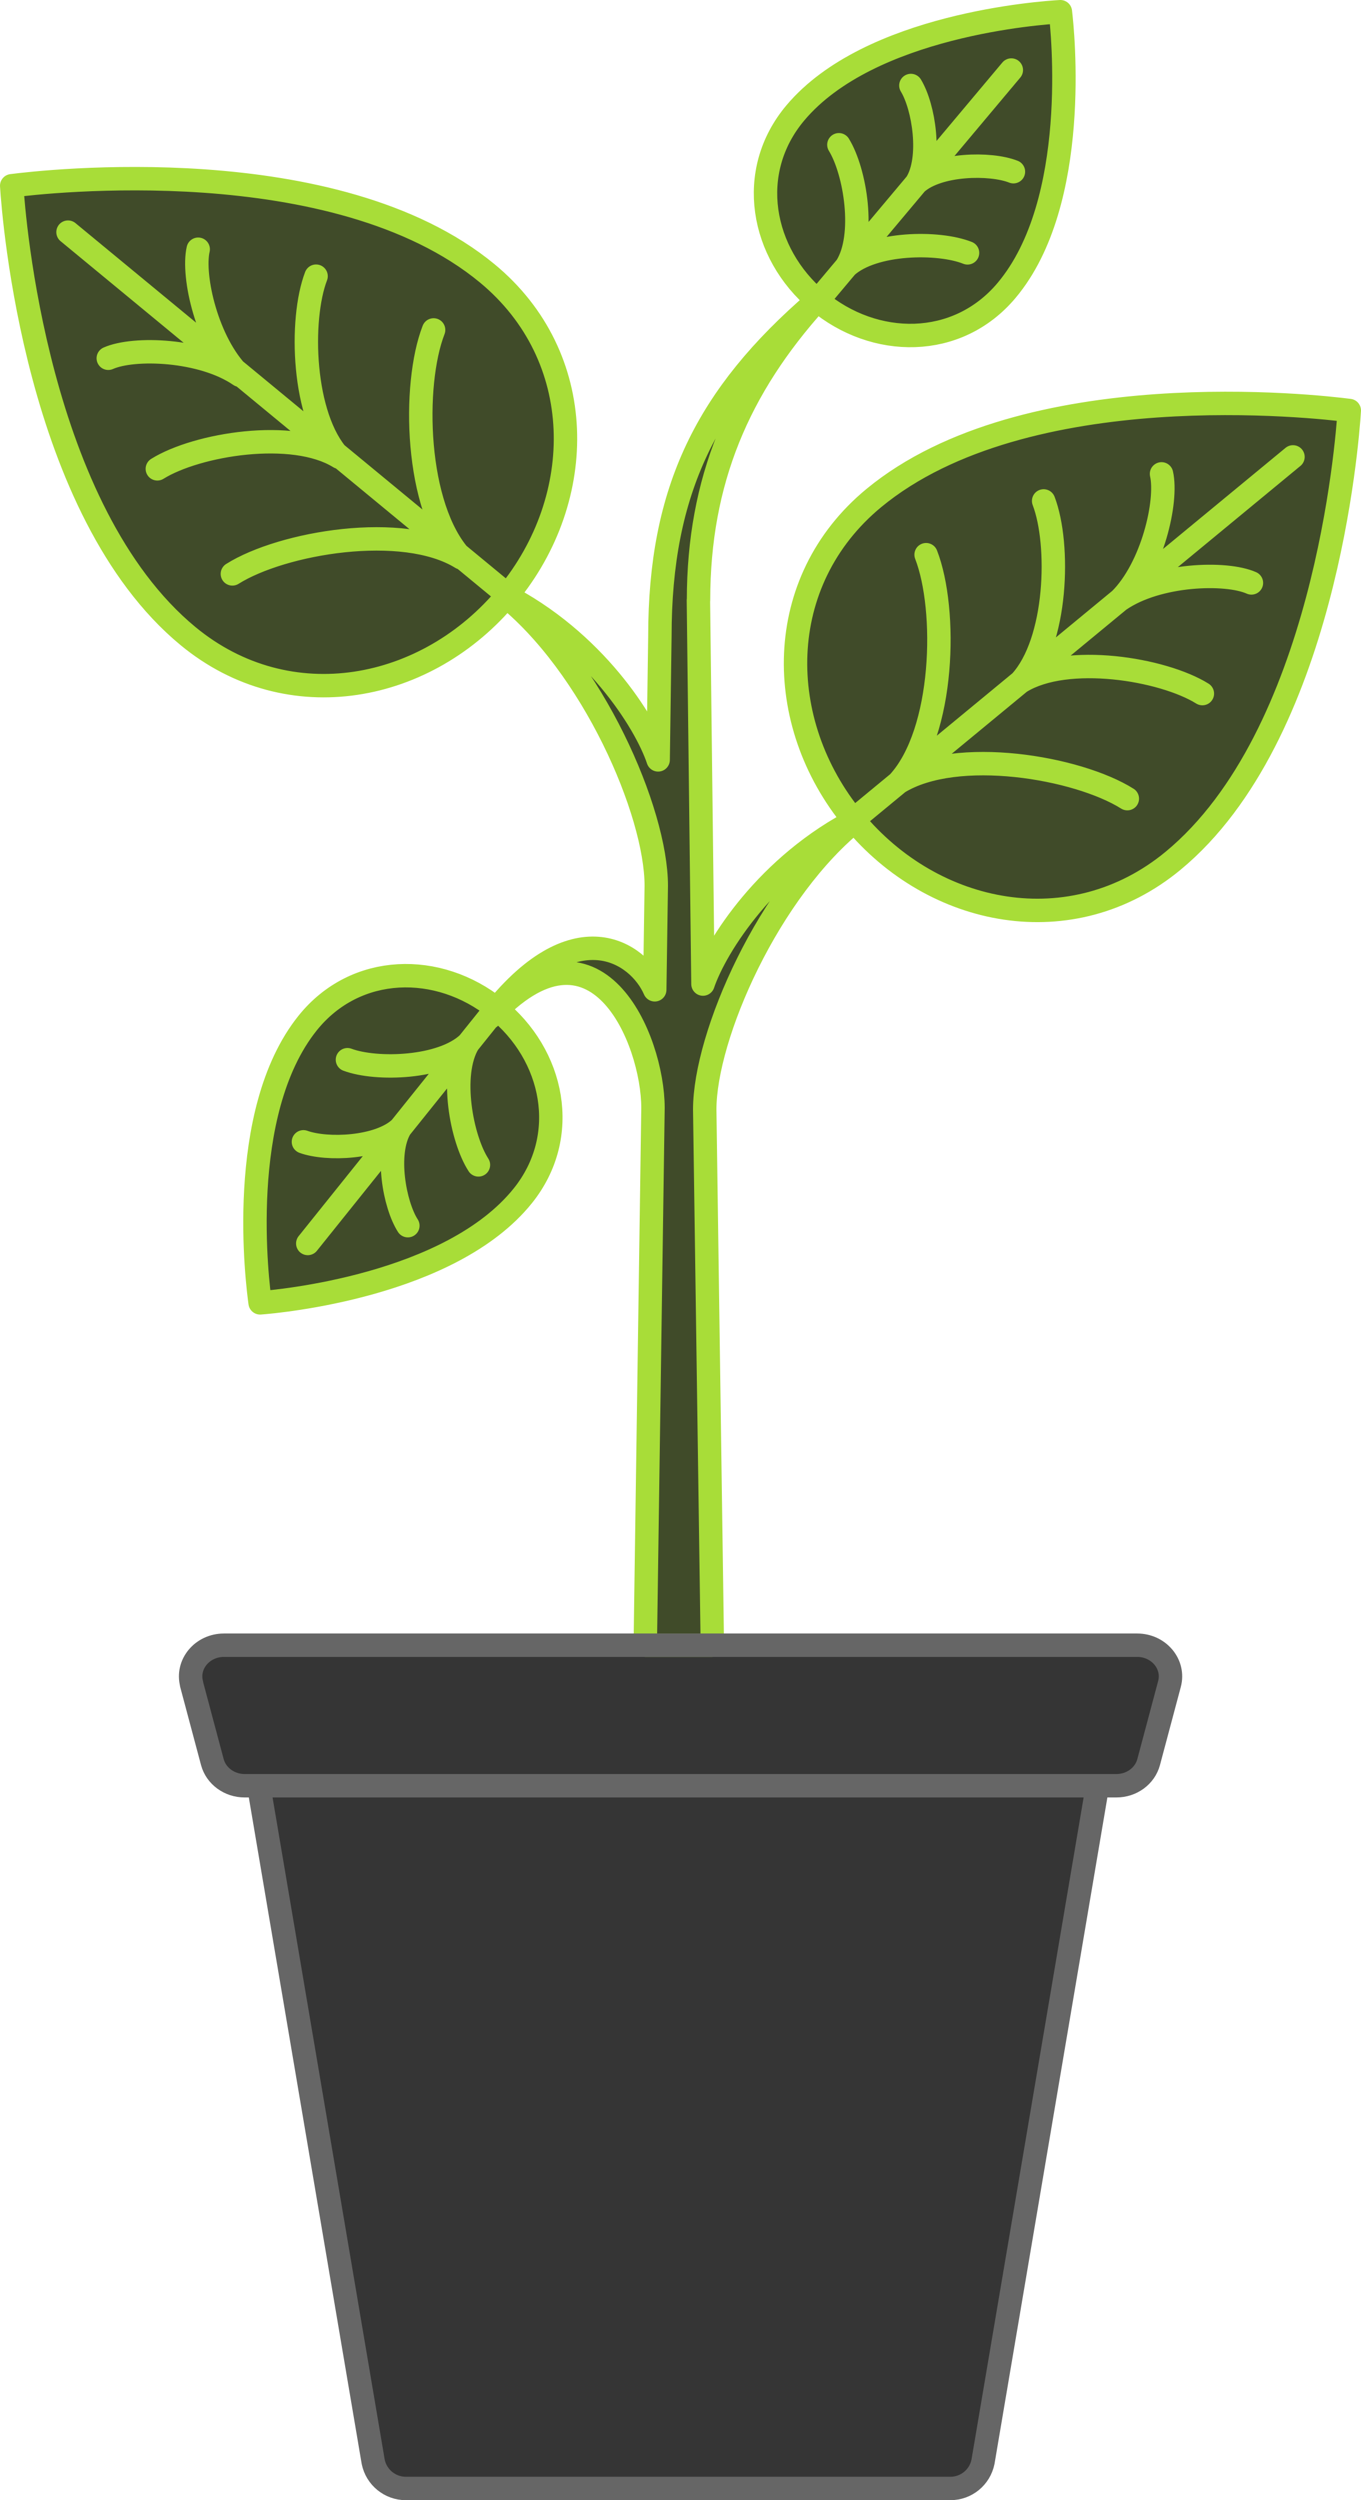<svg xmlns="http://www.w3.org/2000/svg" id="Ebene_2" data-name="Ebene 2" viewBox="0 0 116.26 213.47"><defs><style>      .cls-1 {        fill: #353535;      }      .cls-1, .cls-2 {        fill-rule: evenodd;      }      .cls-3 {        stroke: #a8dd38;      }      .cls-3, .cls-4 {        fill: none;        stroke-linecap: round;        stroke-linejoin: round;        stroke-width: 2px;      }      .cls-4 {        stroke: #666;      }      .cls-2 {        fill: #404b29;      }    </style></defs><g id="Ebene_1-2" data-name="Ebene 1"><g id="g-root-3.cu_sy_m7curv1izaf4a-fill" data-name="g-root-3.cu sy m7curv1izaf4a-fill"><g id="_3.cu_sy_m7curv1izaf4a-fill" data-name="3.cu_sy_m7curv1izaf4a-fill"><path class="cls-2" d="M74.65,42.52c-8.63,7.12-8.59,19.18-1.75,27.47s18.67,10.62,27.3,3.5c12.95-10.68,14.88-35.72,15.06-38.45-2.71-.35-27.66-3.21-40.61,7.47ZM41.61,23.33c8.63,7.12,8.59,19.18,1.75,27.47s-18.67,10.62-27.3,3.5C3.11,43.62,1.17,18.58,1,15.86c2.71-.35,27.66-3.21,40.61,7.47ZM26.28,87.35c4.11-5.12,11.18-5.2,16.11-1.25,4.92,3.95,6.38,10.87,2.27,15.99-6.16,7.68-20.84,9.02-22.44,9.14-.23-1.59-2.11-16.2,4.06-23.89ZM67.93,9.64c-4.22,5.03-2.92,11.98,1.91,16.04,4.83,4.06,11.91,4.14,16.13-.89,6.34-7.54,4.78-22.2,4.59-23.79-1.6.09-16.3,1.09-22.64,8.64ZM59.67,51.24c0-10.2,3.42-18.15,10.05-25.51-9.36,8.06-13.35,16.13-13.35,28.58l-.15,10.57c-1.08-3.24-5.5-10.22-13.24-14.15,7.67,6.07,13.08,18.61,13.08,24.89l-.13,8.89c-1.37-3.17-6.89-7.03-14.1,2.37,9.06-9.8,13.95,1.84,13.95,7.72l-.66,45.87h5.73l-.65-45.74c0-6.25,5.43-18.77,13.07-24.81-7.7,3.91-12.11,10.84-13.22,14.1l-.39-32.77Z"></path></g></g><g id="g-root-3.cu_1_sy_4gpbd71izaebn-fill" data-name="g-root-3.cu 1 sy 4gpbd71izaebn-fill"><g id="_3.cu_1_sy_4gpbd71izaebn-fill" data-name="3.cu_1_sy_4gpbd71izaebn-fill"><path class="cls-1" d="M16.37,143.78c-.45-1.68.91-3.31,2.76-3.31h78.01c1.85,0,3.21,1.63,2.76,3.31l-1.78,6.67c-.32,1.19-1.45,2.02-2.76,2.02H20.9c-1.3,0-2.44-.83-2.76-2.02l-1.78-6.67ZM22.12,152.47h71.63l-9.78,57.72c-.27,1.33-1.43,2.28-2.79,2.28h-46.51c-1.35,0-2.52-.95-2.79-2.28l-9.78-57.72Z"></path></g></g><g id="g-root-3.cu_sy_m7curv1izaf4a-stroke" data-name="g-root-3.cu sy m7curv1izaf4a-stroke"><g id="_3.cu_sy_m7curv1izaf4a-stroke" data-name="3.cu_sy_m7curv1izaf4a-stroke"><path class="cls-3" d="M72.9,69.99c-6.84-8.29-6.88-20.35,1.75-27.47,12.95-10.68,37.9-7.82,40.61-7.47-.17,2.73-2.11,27.76-15.06,38.45-8.63,7.12-20.46,4.79-27.3-3.5ZM72.9,69.99l37.55-30.98M106.9,49.77c-2.18-.97-8-.77-11.24,1.45,2.79-2.76,4.09-8.44,3.56-10.76M102.71,59.22c-3.37-2.1-11.58-3.45-15.55-.99,3.17-3.43,3.41-11.75,1.99-15.46M96.3,68.19c-4.25-2.67-14.58-4.44-19.56-1.37,3.96-4.3,4.19-14.78,2.37-19.46M43.36,50.8c6.84-8.29,6.88-20.35-1.75-27.47C28.66,12.65,3.71,15.51,1,15.86c.17,2.73,2.11,27.76,15.06,38.45,8.63,7.12,20.46,4.79,27.3-3.5ZM43.36,50.8L5.81,19.82M9.25,30.59c2.18-.97,8-.77,11.24,1.45-2.79-2.76-4.09-8.44-3.56-10.76M13.44,40.03c3.37-2.1,11.58-3.45,15.55-.99-3.17-3.43-3.41-11.75-1.99-15.46M19.85,49c4.25-2.67,14.58-4.44,19.56-1.37-3.96-4.3-4.19-14.78-2.37-19.46M42.39,86.1c-4.92-3.95-12-3.87-16.11,1.25-6.16,7.68-4.28,22.3-4.06,23.89,1.6-.12,16.27-1.46,22.44-9.14,4.11-5.12,2.65-12.05-2.27-15.99ZM42.39,86.1l-16.1,20.07M34.84,104.65c-1.15-1.79-1.94-6.19-.64-8.34-1.82,1.73-6.28,1.91-8.28,1.18M40.87,99.46c-1.45-2.24-2.47-7.72-.87-10.38-2.25,2.14-7.82,2.33-10.32,1.4M69.85,25.68c-4.83-4.06-6.14-11.01-1.91-16.04,6.34-7.54,21.04-8.55,22.64-8.64.19,1.59,1.74,16.25-4.59,23.79-4.22,5.03-11.3,4.94-16.13.89ZM69.85,25.68l16.54-19.7M86.57,14.66c-1.98-.78-6.45-.69-8.3.99,1.34-2.12.65-6.53-.46-8.35M82.65,21.59c-2.48-.99-8.05-.92-10.35,1.17,1.66-2.63.76-8.13-.64-10.4M59.67,51.24c0-10.2,3.42-18.15,10.05-25.51-9.36,8.06-13.35,16.13-13.35,28.58l-.15,10.57c-1.08-3.24-5.5-10.22-13.24-14.15,7.67,6.07,13.08,18.61,13.08,24.89l-.13,8.89c-1.37-3.17-6.89-7.03-14.1,2.37,9.06-9.8,13.95,1.84,13.95,7.72l-.66,45.87h5.73l-.65-45.74c0-6.25,5.43-18.77,13.07-24.81-7.7,3.91-12.11,10.84-13.22,14.1l-.39-32.77Z"></path></g></g><g id="g-root-3.cu_1_sy_4gpbd71izaebn-stroke" data-name="g-root-3.cu 1 sy 4gpbd71izaebn-stroke"><g id="_3.cu_1_sy_4gpbd71izaebn-stroke" data-name="3.cu_1_sy_4gpbd71izaebn-stroke"><path class="cls-4" d="M16.37,143.78c-.45-1.68.91-3.31,2.76-3.31h78.01c1.85,0,3.21,1.63,2.76,3.31l-1.78,6.67c-.32,1.19-1.45,2.02-2.76,2.02H20.9c-1.3,0-2.44-.83-2.76-2.02l-1.78-6.67ZM22.12,152.47h71.63l-9.78,57.72c-.27,1.33-1.43,2.28-2.79,2.28h-46.51c-1.35,0-2.52-.95-2.79-2.28l-9.78-57.72Z"></path></g></g></g></svg>